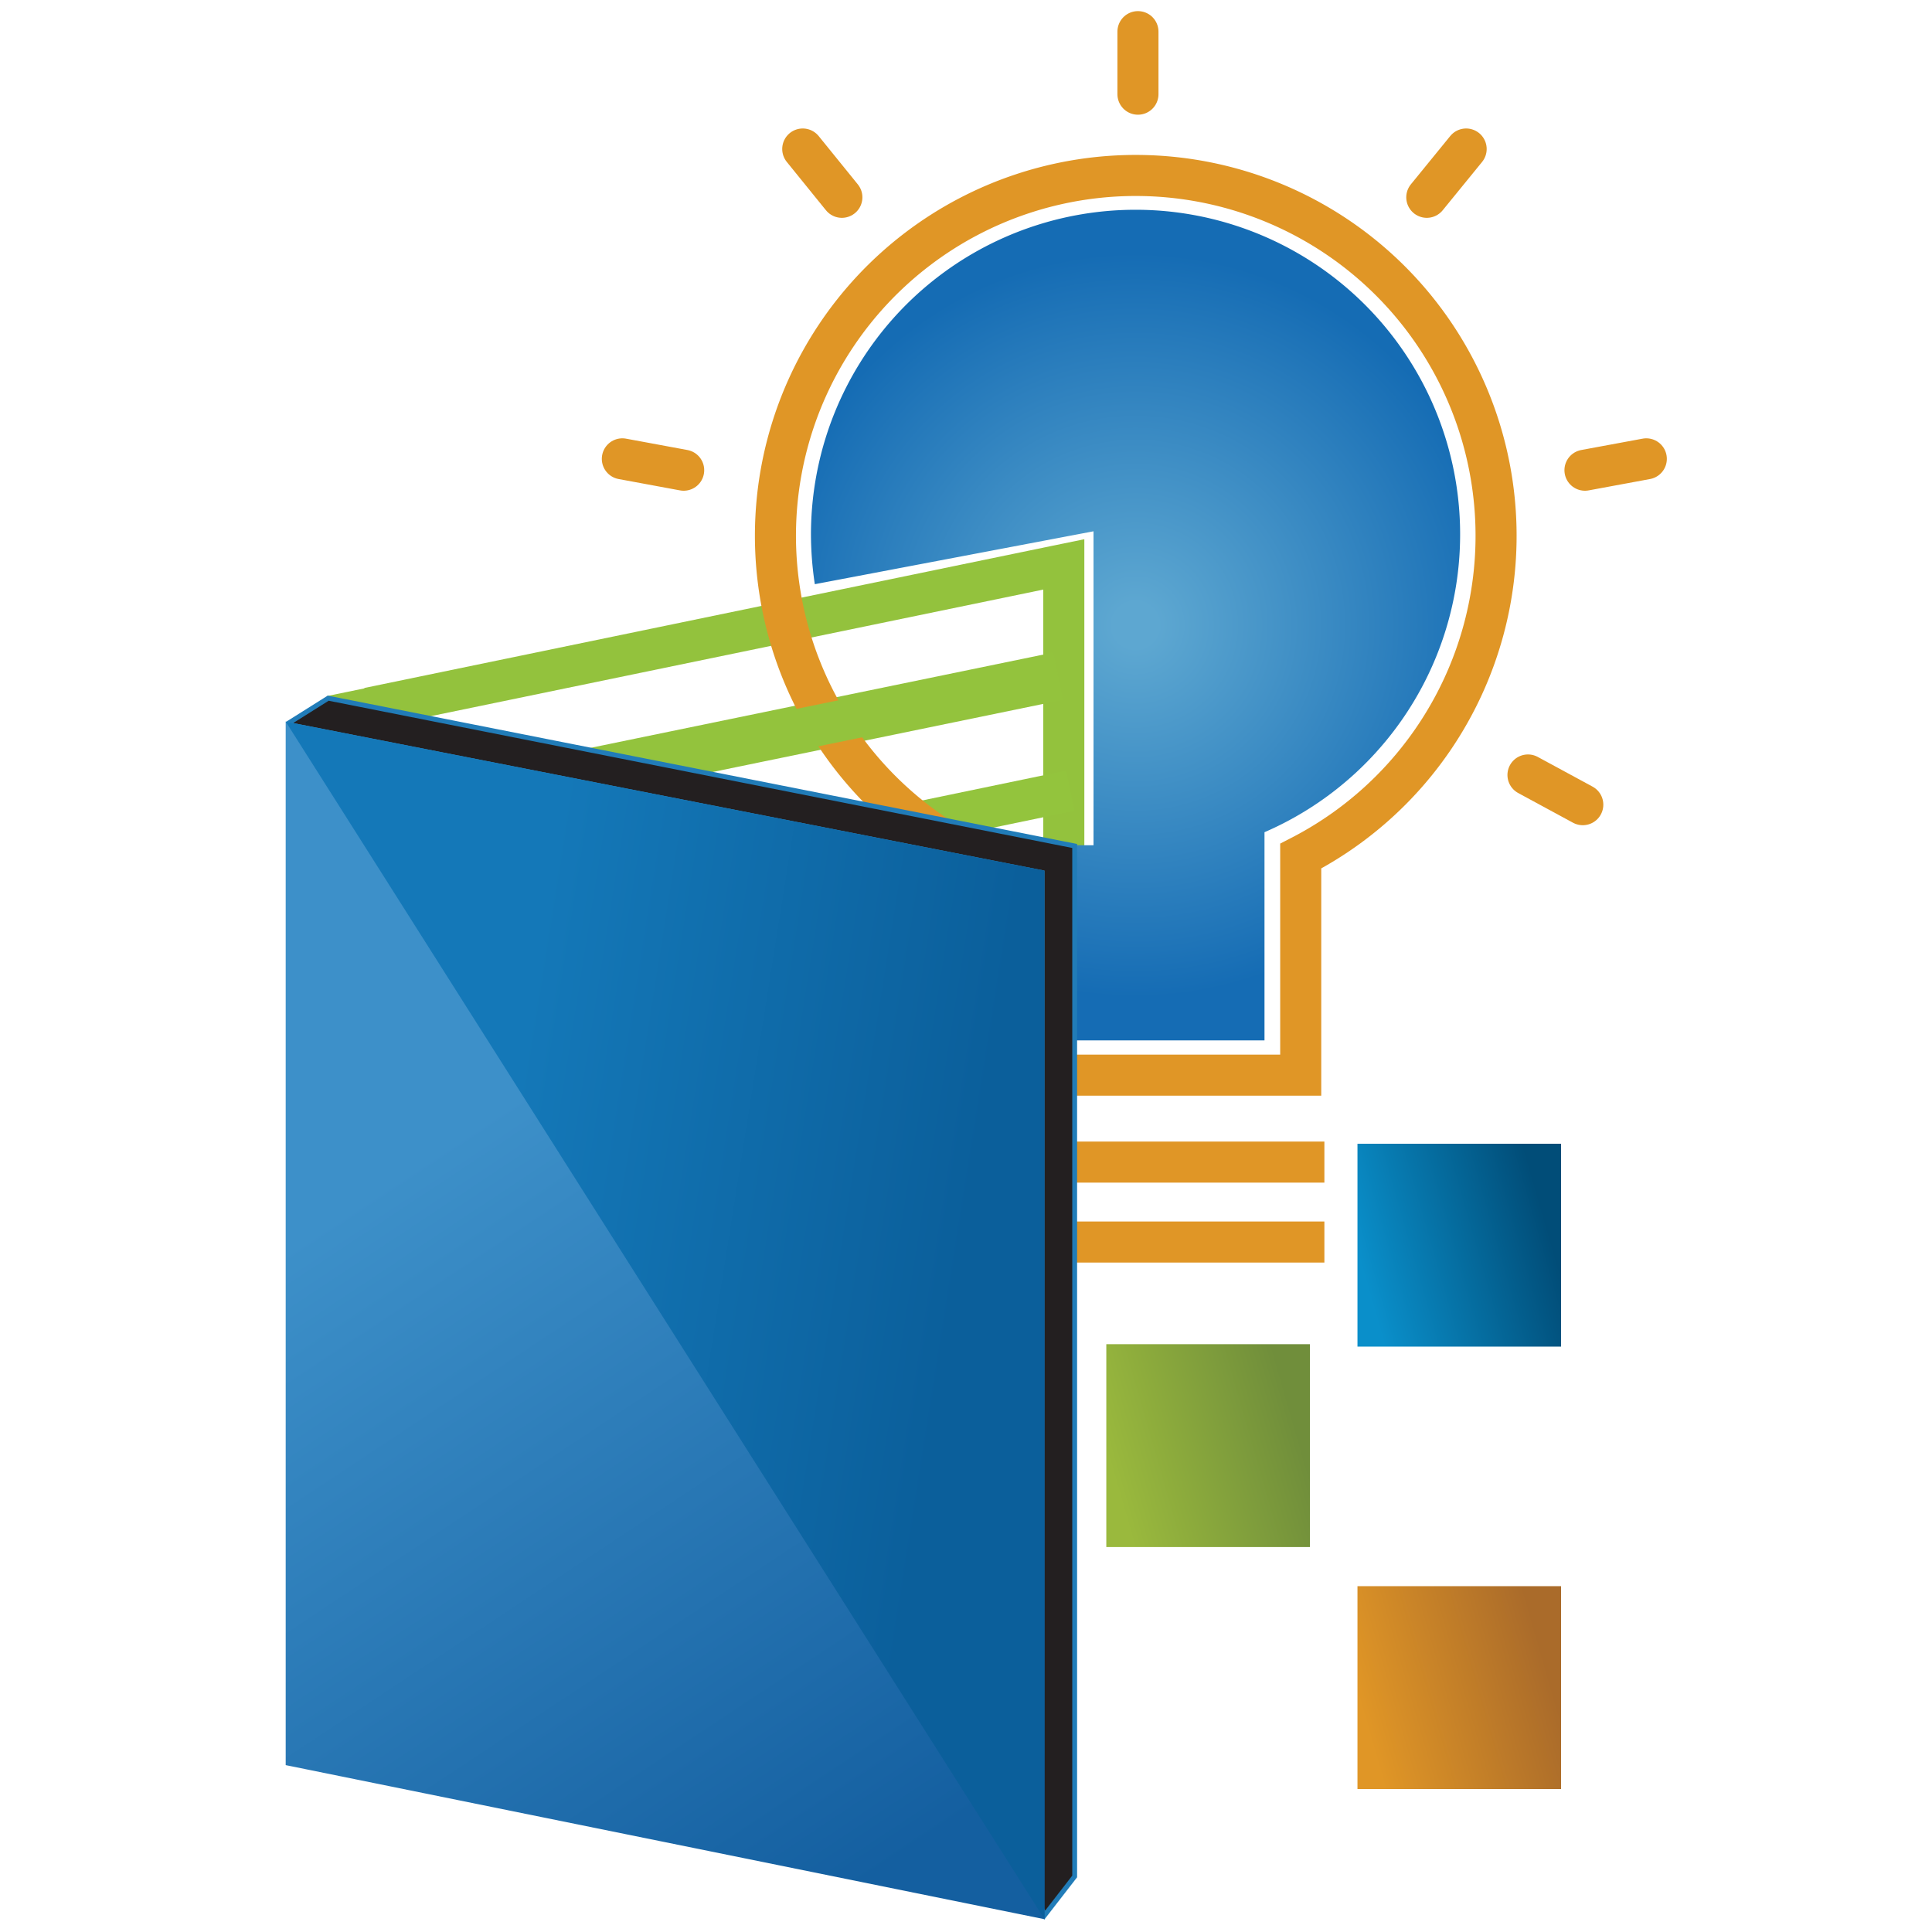 <svg xmlns="http://www.w3.org/2000/svg" xmlns:xlink="http://www.w3.org/1999/xlink" viewBox="0 0 80 80"><defs><style>.cls-1{fill:url(#linear-gradient);}.cls-2{fill:url(#linear-gradient-2);}.cls-3{fill:url(#linear-gradient-3);}.cls-13,.cls-14,.cls-4,.cls-6,.cls-7,.cls-9{fill:none;}.cls-4{stroke:#93c23d;}.cls-10,.cls-13,.cls-14,.cls-4,.cls-6,.cls-7,.cls-9{stroke-miterlimit:10;}.cls-13,.cls-14,.cls-4,.cls-7,.cls-9{stroke-width:1.7px;}.cls-5{fill:#93c23d;}.cls-13,.cls-6{stroke:#93c33d;}.cls-6{stroke-width:2px;}.cls-7{stroke:#93c43d;}.cls-8{fill:url(#radial-gradient);}.cls-14,.cls-9{stroke:#e09626;}.cls-10{fill:#231f20;stroke:#217cb8;stroke-width:0.2px;}.cls-11{fill:url(#linear-gradient-4);}.cls-12{fill:url(#linear-gradient-5);}.cls-14{stroke-linecap:round;}</style><linearGradient id="linear-gradient" x1="56.45" y1="52.7" x2="64.55" y2="50.37" gradientUnits="userSpaceOnUse"><stop offset="0" stop-color="#0a8fca"/><stop offset="0.93" stop-color="#014d78"/></linearGradient><linearGradient id="linear-gradient-2" x1="56.45" y1="71.03" x2="64.55" y2="68.7" gradientUnits="userSpaceOnUse"><stop offset="0" stop-color="#e09626"/><stop offset="0.93" stop-color="#aa6b2a"/></linearGradient><linearGradient id="linear-gradient-3" x1="46.06" y1="61" x2="54.16" y2="58.67" gradientUnits="userSpaceOnUse"><stop offset="0" stop-color="#9ab93d"/><stop offset="0.93" stop-color="#708e3b"/></linearGradient><radialGradient id="radial-gradient" cx="47.02" cy="25.89" r="15.43" gradientUnits="userSpaceOnUse"><stop offset="0.06" stop-color="#5da7d1"/><stop offset="1" stop-color="#156cb4"/></radialGradient><linearGradient id="linear-gradient-4" x1="21.42" y1="45.34" x2="44.28" y2="79.86" gradientUnits="userSpaceOnUse"><stop offset="0" stop-color="#3d90c9"/><stop offset="0.85" stop-color="#145fa0"/></linearGradient><linearGradient id="linear-gradient-5" x1="20.02" y1="53.48" x2="48.15" y2="57.94" gradientUnits="userSpaceOnUse"><stop offset="0" stop-color="#1478b8"/><stop offset="0.68" stop-color="#0b5f9b"/></linearGradient></defs><g id="Layer_1" data-name="Layer 1"><rect class="cls-1" x="56.21" y="47.36" width="8.43" height="8.4"/><rect class="cls-2" x="56.21" y="65.68" width="8.43" height="8.4"/><rect class="cls-3" x="45.81" y="55.66" width="8.43" height="8.4"/><path class="cls-4" d="M44.05,36.37v-13l-.39.08-28.4,5.87"/><path class="cls-5" d="M15.11,28.5l-1.56.32.76,1.78L16.37,30"/><path class="cls-6" d="M22.54,32.5l2-.53,1.94-.4L43.81,28"/><path class="cls-7" d="M38.25,34l6.07-1.26"/><path class="cls-8" d="M33.89,19.26a13.44,13.44,0,1,1,18.47,15.2h0v8.62H44.55V35h.73v-13L33.74,24.19a14,14,0,0,1-.16-2.06A13.5,13.5,0,0,1,33.89,19.26Z"/><line class="cls-9" x1="54.84" y1="48.12" x2="44.42" y2="48.12"/><line class="cls-9" x1="54.84" y1="51.43" x2="44.42" y2="51.43"/><path class="cls-9" d="M39.86,35.27a14.92,14.92,0,1,1,14,.18v9.07H44.45"/><path class="cls-10" d="M42.33,77.45c-1.44-3.09-4.52-9.66-4.52-9.66l-1.2-27.18-23.4-9.2q-.29-.37-.6-.75T12,29.91l1.59-1,30.91,6.12q0,21.35,0,42.67L43.26,79.3,43,78.77"/><path class="cls-11" d="M11.83,29.88l31.42,6.17V79.47L11.83,73.09Z"/><path class="cls-12" d="M11.83,29.88l31.42,6.17V79.47h0Z"/><path class="cls-13" d="M29.72,30.89,43.81,28"/><path class="cls-14" d="M63.27,32.09l2.27,1.23"/><path class="cls-14" d="M65.63,19.47,68.17,19"/><path class="cls-14" d="M59.08,8.17l1.63-2"/><path class="cls-14" d="M47.12,3.9V1.31"/><path class="cls-14" d="M28.31,19.47,25.77,19"/><path class="cls-14" d="M34.86,8.17l-1.62-2"/></g></svg>